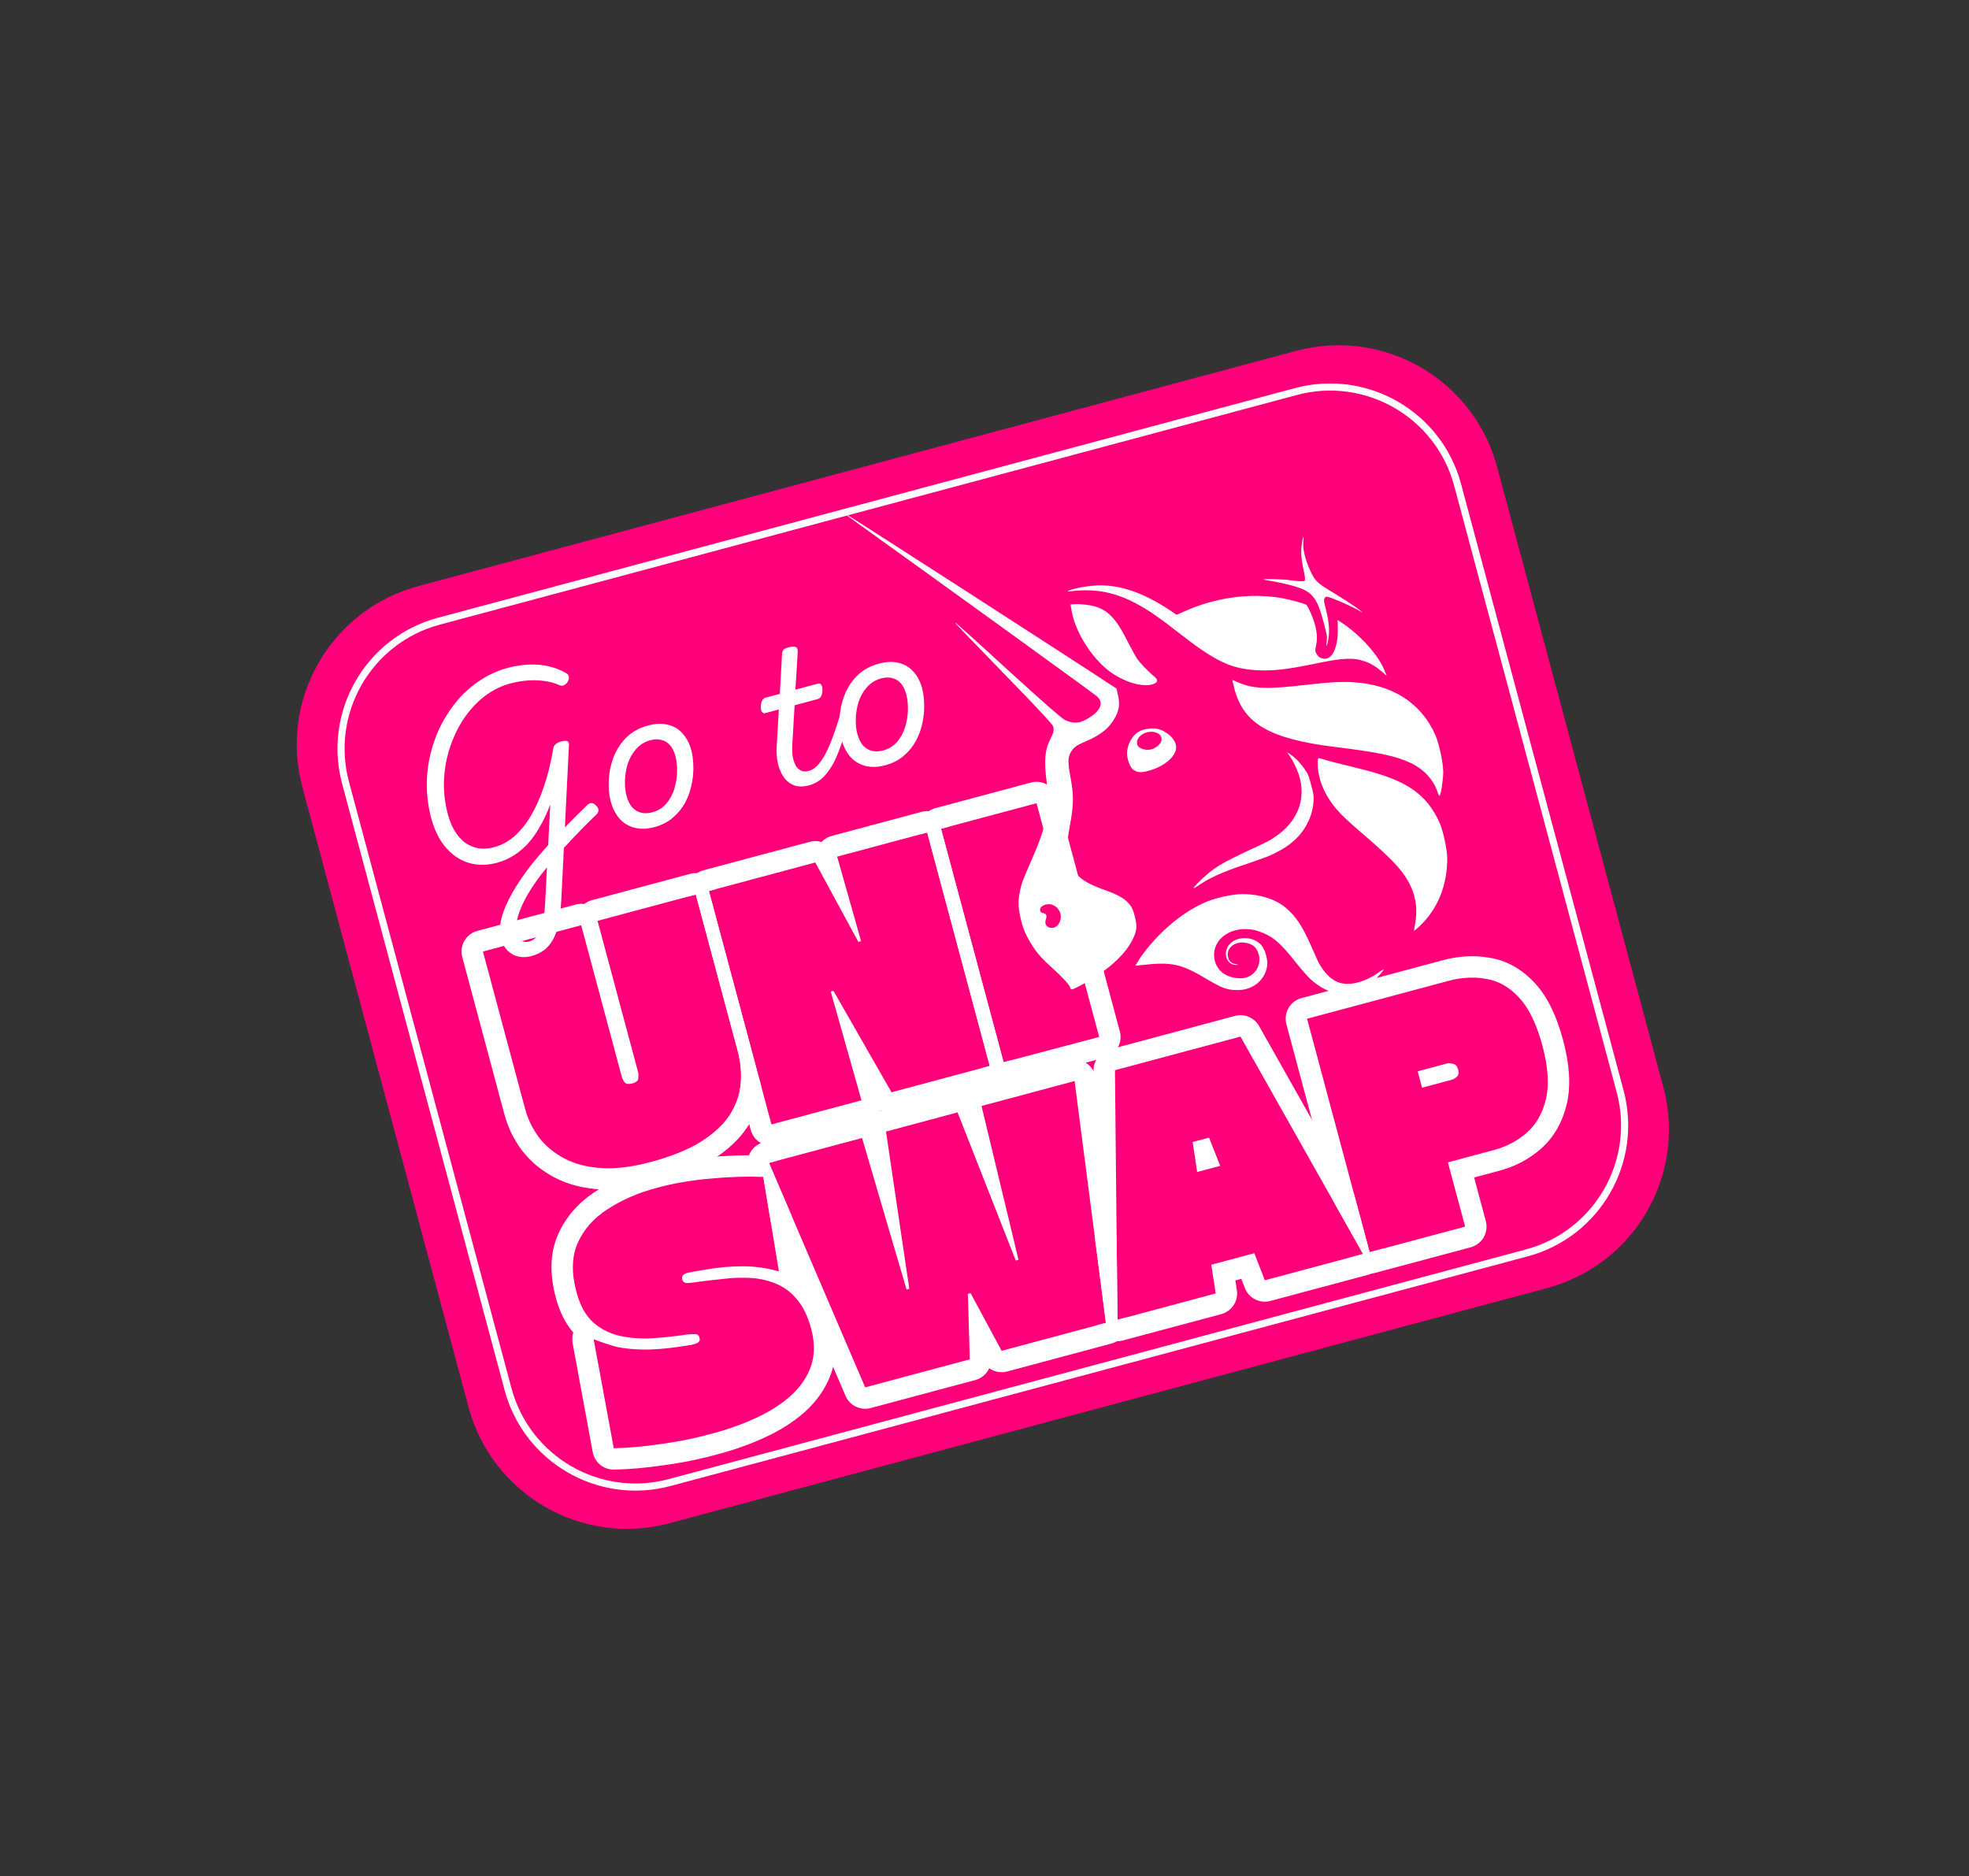 <svg width="276" height="263" viewBox="0 0 276 263" fill="none" xmlns="http://www.w3.org/2000/svg">
<rect x="0" y="0" width="276" height="263" fill="#333333" stroke="none"/>
<path d="M42.383 110.322C39.096 98.052 46.377 85.441 58.647 82.153L181.686 49.185C193.956 45.897 206.568 53.178 209.855 65.448L233.149 152.381C236.437 164.651 229.155 177.263 216.886 180.551L93.846 213.519C81.576 216.807 68.965 209.525 65.677 197.255L42.383 110.322Z" fill="#FF007A"/>
<path fill-rule="evenodd" clip-rule="evenodd" d="M181.79 55.368L61.648 87.56C52.046 90.133 46.347 100.003 48.92 109.606L71.697 194.607C74.269 204.21 84.14 209.908 93.742 207.335L213.884 175.143C223.486 172.57 229.185 162.7 226.612 153.098L203.836 68.096C201.263 58.494 191.393 52.795 181.79 55.368ZM61.39 86.594C51.254 89.31 45.239 99.729 47.955 109.865L70.731 194.866C73.447 205.002 83.865 211.017 94.001 208.301L214.143 176.109C224.278 173.393 230.293 162.975 227.578 152.839L204.801 67.838C202.086 57.702 191.667 51.687 181.531 54.403L61.39 86.594Z" fill="white"/>
<path fill-rule="evenodd" clip-rule="evenodd" d="M189.086 176.308L191.065 175.777L187.024 168.611L180.317 143.582C179.888 141.982 180.838 140.337 182.438 139.908L202.286 134.59C204.476 134.003 206.666 133.875 208.822 134.26C211.29 134.658 213.402 135.926 215.141 137.809C216.975 139.775 218.23 142.55 219.103 145.808C219.969 149.041 220.243 152.068 219.627 154.733L219.622 154.753C219.029 157.239 217.851 159.39 215.999 161.033L215.982 161.048C214.315 162.503 212.37 163.517 210.194 164.101L206.631 165.055L208.269 171.168C208.698 172.768 207.748 174.413 206.148 174.842L192.76 178.429C191.16 178.858 189.515 177.908 189.086 176.308ZM202.957 162.934L209.417 161.203C211.174 160.732 212.704 159.927 214.009 158.788C215.334 157.613 216.232 156.036 216.704 154.057C217.168 152.05 217.002 149.559 216.205 146.584C215.392 143.552 214.305 141.308 212.943 139.851C211.573 138.365 210.032 137.488 208.32 137.218C206.628 136.912 204.876 137.002 203.063 137.487L183.215 142.806L191.984 175.531L205.371 171.944L202.957 162.934ZM202.799 149.083C202.84 149.072 202.883 149.063 202.928 149.057C203.133 149.029 203.382 149.051 203.675 149.121C204.024 149.18 204.264 149.45 204.393 149.931C204.514 150.385 204.452 150.72 204.207 150.938C203.99 151.148 203.768 151.283 203.541 151.344L199.334 152.471L198.719 150.176L202.799 149.083Z" fill="white"/>
<path fill-rule="evenodd" clip-rule="evenodd" d="M153.741 185.778C153.912 186.414 154.289 186.984 154.825 187.391C155.564 187.952 156.52 188.14 157.416 187.899L171.186 184.21C172.665 183.813 173.608 182.367 173.374 180.853L173.163 179.489L173.998 179.265L174.498 180.552C175.052 181.98 176.592 182.761 178.071 182.365L191.841 178.675C192.737 178.435 193.471 177.794 193.831 176.939C194.091 176.319 194.133 175.637 193.963 175.001L191.984 175.531L189.823 167.468L176.494 143.833C175.821 142.64 174.427 142.055 173.104 142.409L155.509 147.124C154.187 147.478 153.272 148.683 153.286 150.052L153.527 173.911L155.02 185.436L153.741 185.778ZM175.822 175.671L177.295 179.467L191.065 175.777L173.881 145.307L156.286 150.021L156.639 185.002L170.409 181.312L169.787 177.288L175.822 175.671ZM167.181 160.084L169.476 159.469L171.037 163.424L167.807 164.29L167.181 160.084Z" fill="white"/>
<path fill-rule="evenodd" clip-rule="evenodd" d="M108.019 171.169L118.517 195.66C119.105 197.031 120.61 197.762 122.051 197.376L136.713 193.447C137.599 193.209 138.3 192.592 138.664 191.8C139.375 192.304 140.291 192.488 141.176 192.251L155.796 188.333C157.248 187.944 158.188 186.541 157.995 185.05L157.943 184.652L156.639 185.002L156.525 173.702L153.604 151.152C153.493 150.294 153.017 149.526 152.298 149.044C151.579 148.563 150.688 148.415 149.852 148.639L136.804 152.135C136.179 152.303 135.653 152.656 135.269 153.121C134.703 152.91 134.069 152.868 133.447 153.035L123.417 155.723C122.794 155.889 122.267 156.242 121.882 156.708C121.317 156.498 120.684 156.455 120.059 156.622L107.011 160.118C106.171 160.344 105.469 160.923 105.089 161.706C104.709 162.489 104.688 163.398 105.031 164.198L105.347 164.937C105.896 164.937 106.445 164.945 106.995 164.96L108.019 171.169ZM127.456 180.659L127.074 180.761L120.836 159.52L107.788 163.016L121.274 194.478L135.937 190.549L135.665 181.375L136.048 181.272L140.4 189.353L155.02 185.436L150.629 151.537L137.581 155.033L142.768 176.602L142.385 176.704L134.223 155.933L124.193 158.62L127.456 180.659Z" fill="white"/>
<path fill-rule="evenodd" clip-rule="evenodd" d="M106.04 177.606C107.099 177.717 108.147 177.922 109.182 178.222L106.995 164.96C104.425 164.889 101.869 164.982 99.326 165.238C96.775 165.466 94.38 165.88 92.142 166.48C89.479 167.193 87.165 168.193 85.202 169.478C83.231 170.735 81.82 172.328 80.97 174.256C80.141 176.149 80.083 178.426 80.797 181.09C81.21 182.633 81.81 183.868 82.597 184.795C82.763 184.991 82.937 185.173 83.12 185.341C83.374 185.566 83.636 185.774 83.909 185.964C84.667 186.492 85.499 186.883 86.406 187.137C86.417 187.14 86.429 187.143 86.441 187.147C86.581 187.185 86.723 187.221 86.867 187.253C87.902 187.484 88.98 187.607 90.102 187.622C90.521 187.627 90.946 187.618 91.377 187.593C92.644 187.516 93.899 187.395 95.143 187.231C95.483 187.186 95.822 187.137 96.16 187.086C96.197 187.082 96.234 187.078 96.269 187.074C96.32 187.068 96.37 187.063 96.418 187.058C96.451 187.055 96.483 187.052 96.515 187.049C96.621 187.039 96.72 187.031 96.813 187.024C96.848 187.022 96.883 187.02 96.916 187.018C96.933 187.017 96.949 187.016 96.965 187.015C97.165 187.004 97.33 187.003 97.461 187.011C97.767 187.02 97.962 187.18 98.046 187.492C98.121 187.775 98.086 187.982 97.939 188.113C97.837 188.218 97.664 188.309 97.42 188.385C97.406 188.39 97.392 188.394 97.378 188.398C97.35 188.406 97.322 188.414 97.293 188.422L96.91 188.525C96.797 188.555 96.666 188.575 96.516 188.585C96.475 188.592 96.433 188.598 96.392 188.605C96.372 188.608 96.353 188.611 96.334 188.614C95.999 188.668 95.671 188.718 95.352 188.764C93.896 188.975 92.603 189.105 91.472 189.154C91.47 189.155 91.468 189.155 91.466 189.155C90.969 189.176 90.503 189.183 90.069 189.174C88.666 189.144 87.483 189.023 86.518 188.812C86.499 188.808 86.481 188.804 86.462 188.8C86.292 188.762 86.129 188.721 85.973 188.677C84.914 188.353 83.995 188.038 83.214 187.731L86.032 203.01C87.996 202.97 90.205 202.772 92.661 202.418C95.153 202.084 97.614 201.577 100.043 200.896C102.139 200.334 104.12 199.621 105.984 198.757C107.876 197.886 109.485 196.862 110.81 195.687C112.155 194.476 113.107 193.098 113.665 191.552C114.214 189.977 114.227 188.212 113.704 186.257C113.233 184.5 112.558 183.117 111.681 182.107C111.307 181.66 110.904 181.268 110.472 180.93C109.926 180.503 109.333 180.164 108.693 179.912C108.687 179.91 108.682 179.908 108.676 179.906C107.552 179.448 106.359 179.191 105.099 179.133C104.69 179.115 104.28 179.108 103.871 179.112C103.862 179.112 103.854 179.112 103.846 179.112C103.002 179.121 102.157 179.178 101.312 179.283C100.362 179.378 99.448 179.481 98.569 179.592C98.296 179.626 98.026 179.661 97.759 179.697C97.736 179.7 97.713 179.703 97.69 179.706C97.678 179.708 97.666 179.71 97.653 179.712C97.513 179.735 97.38 179.755 97.253 179.772C97.169 179.784 97.088 179.794 97.009 179.803C96.909 179.815 96.813 179.825 96.722 179.833C96.558 179.848 96.408 179.856 96.273 179.858C95.931 179.828 95.722 179.672 95.647 179.389C95.525 178.934 95.726 178.622 96.25 178.455C96.281 178.445 96.312 178.436 96.345 178.427C96.363 178.422 96.381 178.417 96.4 178.413C96.552 178.375 96.708 178.348 96.867 178.333C97.057 178.282 97.25 178.244 97.447 178.219C97.456 178.218 97.465 178.217 97.473 178.216C97.478 178.215 97.484 178.214 97.489 178.213C97.768 178.159 98.044 178.108 98.316 178.061C99.301 177.888 100.233 177.756 101.112 177.664C101.124 177.663 101.136 177.662 101.149 177.661C102.111 177.562 103.009 177.512 103.844 177.511C104.288 177.503 104.731 177.512 105.171 177.537C105.461 177.553 105.751 177.576 106.04 177.606ZM112.173 178.454C112.826 178.946 113.424 179.518 113.964 180.162C115.218 181.613 116.056 183.444 116.601 185.481C117.247 187.891 117.284 190.286 116.497 192.541L116.487 192.569C115.745 194.626 114.492 196.41 112.816 197.918L112.8 197.932C111.221 199.332 109.355 200.507 107.243 201.48C107.242 201.481 107.24 201.481 107.239 201.482L105.984 198.757L107.245 201.479C107.245 201.479 107.244 201.48 107.243 201.48C105.22 202.417 103.083 203.186 100.836 203.789C98.283 204.504 95.695 205.038 93.075 205.389C90.533 205.756 88.203 205.966 86.094 206.009C84.624 206.039 83.349 205 83.082 203.554L80.264 188.275C80.171 187.773 80.209 187.267 80.362 186.798C79.184 185.435 78.4 183.734 77.899 181.866C77.068 178.765 77.04 175.75 78.222 173.052L78.225 173.046C79.337 170.523 81.167 168.497 83.573 166.958C85.842 165.476 88.453 164.362 91.366 163.582C93.782 162.934 96.343 162.494 99.042 162.252C101.707 161.984 104.386 161.887 107.077 161.961C107.796 161.981 108.457 162.254 108.968 162.7L107.788 163.016L110.92 170.322L112.142 177.733C112.181 177.974 112.191 178.216 112.173 178.454Z" fill="white"/>
<path fill-rule="evenodd" clip-rule="evenodd" d="M156.67 146.863C156.271 147.553 155.613 148.055 154.842 148.259L141.443 151.804C139.845 152.226 138.206 151.277 137.778 149.68L138.735 149.423L129.967 116.698L129.009 116.954C128.58 115.354 129.53 113.709 131.13 113.28L144.518 109.693C146.118 109.264 147.763 110.214 148.192 111.814L156.972 144.582C157.179 145.352 157.07 146.173 156.67 146.863ZM154.075 145.359L145.294 112.591L131.907 116.178L140.676 148.903L154.075 145.359Z" fill="white"/>
<path fill-rule="evenodd" clip-rule="evenodd" d="M123.366 155.722C122.969 156.42 122.31 156.93 121.534 157.138L108.911 160.52C107.311 160.949 105.666 159.999 105.237 158.399L103.716 152.724C103.764 152.466 103.801 152.206 103.826 151.944C103.964 150.419 103.824 148.878 103.407 147.319L97.531 125.389L96.468 125.674C96.04 124.073 96.989 122.428 98.59 121.999L113.507 118.002C114.064 117.853 114.632 117.87 115.155 118.029C115.534 117.624 116.022 117.328 116.567 117.182L129.19 113.8C130.791 113.371 132.436 114.321 132.864 115.921L131.907 116.178L140.676 148.903L141.634 148.65C142.061 150.249 141.111 151.892 139.512 152.321L125.742 156.011C124.925 156.23 124.08 156.09 123.395 155.67C123.386 155.687 123.376 155.705 123.366 155.722ZM116.828 138.895L116.445 138.997L120.758 154.24L108.135 157.623L99.366 124.897L114.284 120.9L120.32 132.037L120.703 131.935L117.344 120.08L129.967 116.698L138.735 149.423L124.965 153.113L116.828 138.895Z" fill="white"/>
<path fill-rule="evenodd" clip-rule="evenodd" d="M64.797 134.16C64.368 132.559 65.318 130.914 66.919 130.486L80.689 126.796C81.097 126.687 81.507 126.667 81.9 126.724C82.211 126.478 82.576 126.29 82.984 126.181L96.754 122.491C98.355 122.062 99.999 123.012 100.428 124.612L99.366 124.897L106.777 152.554C106.543 154.438 105.877 156.215 104.837 157.869L104.816 157.902C103.637 159.722 101.928 161.261 99.862 162.575L99.839 162.589C97.71 163.916 95.051 164.963 91.958 165.792C89.16 166.542 86.529 166.886 84.107 166.729C81.77 166.578 79.611 166.048 77.712 165.046C75.91 164.095 74.377 162.838 73.164 161.264C73.153 161.249 73.142 161.235 73.132 161.221C72.002 159.699 71.188 158.011 70.696 156.175L64.797 134.16ZM83.76 129.079L89.477 150.414C89.483 150.437 89.488 150.471 89.491 150.516C89.498 150.635 89.494 150.828 89.478 151.097C89.484 151.46 89.204 151.717 88.637 151.869C88.07 152.021 87.685 151.942 87.48 151.632C87.356 151.409 87.27 151.243 87.222 151.135C87.202 151.089 87.189 151.054 87.182 151.029L81.465 129.694L67.695 133.383L73.594 155.399C73.989 156.872 74.638 158.217 75.54 159.432C76.472 160.641 77.662 161.627 79.112 162.393C80.562 163.158 82.292 163.606 84.301 163.736C86.309 163.866 88.603 163.585 91.181 162.894C94.1 162.112 96.457 161.162 98.252 160.043C100.069 158.888 101.417 157.631 102.298 156.271C103.171 154.883 103.681 153.441 103.826 151.944C103.964 150.419 103.824 148.878 103.407 147.319L97.531 125.389L83.76 129.079Z" fill="white"/>
<path d="M124.072 107.276C123.034 107.554 122.099 107.581 121.267 107.355C120.435 107.129 119.736 106.697 119.17 106.06C118.617 105.4 118.215 104.602 117.963 103.664C117.726 102.777 117.633 101.797 117.687 100.724C117.736 99.634 117.953 98.571 118.34 97.534C118.738 96.476 119.332 95.545 120.122 94.742C120.928 93.933 121.959 93.361 123.215 93.025C124.253 92.746 125.177 92.714 125.988 92.927C126.811 93.12 127.495 93.529 128.039 94.154C128.596 94.759 129 95.53 129.251 96.468C129.431 97.137 129.528 97.901 129.542 98.758C129.569 99.595 129.487 100.46 129.296 101.355C129.117 102.228 128.812 103.063 128.379 103.861C127.947 104.659 127.372 105.36 126.655 105.965C125.955 106.566 125.094 107.003 124.072 107.276ZM123.785 105.2C124.606 104.98 125.267 104.569 125.77 103.968C126.273 103.367 126.644 102.675 126.883 101.893C127.118 101.095 127.245 100.298 127.265 99.503C127.281 98.691 127.204 97.967 127.033 97.331C126.858 96.678 126.604 96.163 126.269 95.786C125.935 95.409 125.538 95.166 125.078 95.056C124.613 94.929 124.105 94.94 123.552 95.088C122.715 95.312 122.037 95.727 121.517 96.333C120.993 96.922 120.603 97.609 120.347 98.396C120.108 99.178 119.978 99.966 119.958 100.761C119.938 101.556 120.011 102.263 120.177 102.883C120.352 103.536 120.611 104.068 120.954 104.478C121.309 104.867 121.728 105.123 122.209 105.245C122.691 105.368 123.216 105.352 123.785 105.2Z" fill="white"/>
<path d="M113.461 110.066C113.227 110.128 113.024 110.075 112.853 109.906C112.686 109.753 112.588 109.555 112.559 109.311C112.508 109.056 112.551 108.811 112.685 108.578C112.816 108.327 113.057 108.155 113.408 108.061C113.844 107.944 114.261 107.662 114.662 107.214C115.062 106.765 115.445 106.187 115.812 105.479C116.162 104.775 116.501 103.966 116.831 103.053C117.16 102.139 117.48 101.156 117.79 100.104C117.866 99.85 118.025 99.709 118.269 99.679C118.512 99.65 118.734 99.707 118.934 99.851C119.129 99.978 119.189 100.168 119.114 100.422C118.73 101.871 118.34 103.16 117.943 104.289C117.562 105.414 117.156 106.375 116.723 107.173C116.27 107.958 115.784 108.591 115.267 109.07C114.733 109.554 114.131 109.886 113.461 110.066Z" fill="white"/>
<path d="M113.367 110.091C112.58 110.301 111.889 110.298 111.292 110.081C110.708 109.843 110.229 109.46 109.854 108.933C109.475 108.388 109.203 107.743 109.039 106.997C108.875 106.252 108.818 105.469 108.867 104.648L109.171 99.452L107.262 99.964C107.078 100.013 106.93 99.963 106.818 99.814C106.706 99.664 106.648 99.411 106.642 99.053C106.652 98.692 106.719 98.404 106.841 98.192C106.964 97.98 107.117 97.849 107.302 97.8L109.311 97.261L109.611 91.852C109.621 91.49 109.689 91.238 109.812 91.097C109.953 90.952 110.191 90.835 110.526 90.745C111.061 90.601 111.419 90.595 111.597 90.727C111.772 90.842 111.845 91.082 111.818 91.448L111.496 96.676L114.66 95.828C114.844 95.779 114.992 95.829 115.104 95.978C115.228 96.107 115.287 96.36 115.281 96.739C115.282 97.079 115.224 97.364 115.106 97.593C114.983 97.805 114.83 97.936 114.646 97.985L111.381 98.86L111.063 104.302C111.017 105.068 111.046 105.715 111.152 106.243C111.274 106.766 111.439 107.18 111.646 107.483C111.87 107.782 112.129 107.982 112.425 108.082C112.717 108.165 113.022 108.164 113.34 108.079C113.574 108.016 113.777 108.07 113.948 108.239C114.115 108.392 114.215 108.598 114.249 108.859C114.278 109.102 114.225 109.34 114.09 109.574C113.96 109.824 113.719 109.996 113.367 110.091Z" fill="white"/>
<path d="M91.716 115.946C90.678 116.224 89.743 116.251 88.911 116.025C88.079 115.799 87.38 115.367 86.814 114.729C86.261 114.07 85.858 113.272 85.607 112.334C85.369 111.447 85.277 110.467 85.331 109.394C85.379 108.304 85.597 107.241 85.983 106.204C86.382 105.146 86.976 104.215 87.765 103.412C88.572 102.603 89.603 102.031 90.858 101.695C91.896 101.416 92.821 101.384 93.632 101.598C94.455 101.79 95.138 102.199 95.683 102.824C96.24 103.429 96.644 104.2 96.895 105.137C97.074 105.807 97.171 106.571 97.186 107.428C97.212 108.265 97.13 109.13 96.939 110.025C96.761 110.898 96.455 111.733 96.023 112.531C95.591 113.329 95.016 114.03 94.299 114.635C93.598 115.236 92.737 115.673 91.716 115.946ZM91.429 113.87C92.249 113.65 92.911 113.239 93.414 112.638C93.916 112.037 94.287 111.345 94.527 110.563C94.761 109.765 94.889 108.968 94.909 108.173C94.925 107.361 94.847 106.637 94.677 106.001C94.502 105.348 94.247 104.833 93.913 104.456C93.579 104.079 93.181 103.836 92.721 103.726C92.257 103.599 91.748 103.61 91.196 103.758C90.359 103.982 89.68 104.397 89.16 105.003C88.636 105.592 88.246 106.279 87.991 107.066C87.751 107.848 87.622 108.636 87.602 109.431C87.581 110.226 87.654 110.933 87.82 111.553C87.995 112.206 88.254 112.738 88.597 113.148C88.953 113.537 89.371 113.793 89.853 113.915C90.334 114.037 90.859 114.022 91.429 113.87Z" fill="white"/>
<path d="M74.483 134.022C73.863 134.188 73.269 134.213 72.699 134.096C72.13 133.98 71.627 133.711 71.191 133.289C70.759 132.885 70.447 132.322 70.254 131.602C70.012 130.698 70.037 129.687 70.329 128.567C70.643 127.461 71.149 126.302 71.848 125.092C72.546 123.882 73.375 122.655 74.334 121.411C75.314 120.18 76.355 118.976 77.458 117.802C78.044 117.178 78.61 116.578 79.156 116.001C79.718 115.42 80.261 114.87 80.787 114.353C81.329 113.83 81.833 113.336 82.3 112.87C82.516 112.669 82.722 112.569 82.92 112.57C83.118 112.571 83.317 112.679 83.518 112.894C83.783 113.146 83.909 113.381 83.896 113.6C83.883 113.819 83.754 114.042 83.51 114.269C82.98 114.77 82.426 115.313 81.847 115.899C81.285 116.48 80.702 117.085 80.099 117.713C79.512 118.337 78.924 118.988 78.334 119.666C77.434 120.661 76.583 121.67 75.781 122.692C74.999 123.727 74.329 124.741 73.769 125.735C73.227 126.723 72.83 127.655 72.58 128.53C72.351 129.416 72.333 130.22 72.526 130.94C72.643 131.375 72.841 131.681 73.122 131.857C73.407 132.05 73.742 132.094 74.127 131.991C74.88 131.789 75.422 131.267 75.753 130.425C76.105 129.595 76.32 128.389 76.398 126.807L77.134 112.774C76.691 113.934 76.206 114.97 75.679 115.883C75.168 116.791 74.602 117.589 73.978 118.276C73.35 118.947 72.674 119.505 71.95 119.95C71.243 120.391 70.487 120.719 69.684 120.934C68.545 121.239 67.487 121.308 66.509 121.139C65.53 120.971 64.643 120.607 63.848 120.049C63.048 119.474 62.356 118.735 61.773 117.832C61.207 116.925 60.767 115.885 60.453 114.714C60.049 113.207 59.841 111.692 59.828 110.17C59.815 108.649 59.984 107.168 60.334 105.728C60.679 104.272 61.182 102.899 61.841 101.61C62.513 100.299 63.315 99.106 64.247 98.031C65.179 96.956 66.236 96.045 67.417 95.297C68.594 94.534 69.853 93.972 71.192 93.613C72.23 93.335 73.23 93.184 74.193 93.159C75.167 93.113 76.088 93.199 76.953 93.415C77.831 93.611 78.654 93.938 79.423 94.395C79.593 94.493 79.698 94.654 79.74 94.876C79.777 95.081 79.722 95.311 79.575 95.566C79.411 95.825 79.223 95.992 79.01 96.067C78.813 96.138 78.613 96.129 78.41 96.04C77.698 95.728 76.963 95.53 76.205 95.446C75.442 95.345 74.666 95.329 73.877 95.397C73.088 95.465 72.3 95.604 71.513 95.815C70.391 96.116 69.346 96.602 68.378 97.274C67.421 97.925 66.561 98.73 65.795 99.689C65.024 100.631 64.371 101.677 63.836 102.825C63.312 103.952 62.905 105.147 62.615 106.409C62.342 107.666 62.21 108.949 62.22 110.256C62.246 111.559 62.429 112.847 62.77 114.12C63.017 115.04 63.348 115.84 63.763 116.518C64.178 117.197 64.665 117.739 65.222 118.146C65.775 118.536 66.391 118.793 67.07 118.916C67.762 119.018 68.509 118.961 69.313 118.746C70.267 118.49 71.169 118.006 72.019 117.294C72.881 116.56 73.666 115.605 74.374 114.429C75.082 113.252 75.7 111.875 76.228 110.298C76.773 108.717 77.212 106.939 77.545 104.966C77.566 104.709 77.671 104.501 77.862 104.342C78.048 104.167 78.326 104.03 78.694 103.931C79.431 103.734 79.784 103.881 79.755 104.374L78.682 126.087C78.616 127.648 78.44 128.969 78.156 130.05C77.871 131.131 77.438 131.992 76.856 132.633C76.278 133.29 75.487 133.753 74.483 134.022Z" fill="white"/>
<path fill-rule="evenodd" clip-rule="evenodd" d="M120.078 73.245C132.883 82.425 152.656 96.736 153.669 97.534C154.513 98.199 154.476 99.055 153.597 99.915C153.106 100.403 151.994 101.058 151.414 101.213C150.751 101.391 149.875 101.269 149.191 100.873C148.718 100.598 146.468 98.661 141.296 93.942C137.351 90.319 134.02 87.335 133.968 87.304C133.947 87.3 133.928 87.296 133.922 87.303C133.872 87.36 134.608 88.119 141.262 94.976C145.978 99.817 147.56 101.577 147.627 101.827C147.772 102.367 147.684 102.703 147.222 103.629C146.437 105.176 146.319 106.723 146.737 109.775C147.203 113.171 146.709 115.799 144.577 120.603C143.337 123.431 143.159 123.925 142.959 125.003C142.691 126.323 142.704 127.033 143.022 128.552C143.363 130.154 143.796 131.107 144.652 132.482C145.423 133.702 146.113 134.453 147.688 135.858C149.042 137.099 149.923 138.067 150.034 138.482C150.123 138.815 150.206 138.793 151.608 138.061C154.948 136.275 157.51 134.073 158.658 131.894C159.362 130.546 159.455 129.897 159.054 128.401C158.797 127.444 158.7 127.247 158.296 126.732C157.636 125.928 156.649 125.391 154.639 124.681C151.989 123.742 150.702 122.75 150.008 121.154C149.422 119.795 149.415 118.773 149.955 115.82C150.515 112.773 150.546 111.562 150.018 108.762C149.674 106.982 149.692 106.22 150.044 105.546C150.427 104.82 150.827 104.49 152.066 103.98C154.101 103.122 155.323 102.216 156.121 100.887C156.84 99.759 157.02 98.775 156.717 97.475L156.502 96.507L155.807 96.07C153.259 94.346 118.315 71.801 118.19 71.834C118.165 71.841 118.481 72.072 118.972 72.43C119.284 72.658 119.667 72.938 120.078 73.245ZM148.638 128.963C148.882 128.051 148.366 127.12 147.486 126.821C146.66 126.552 145.638 127.048 145.806 127.672C145.85 127.838 145.978 127.983 146.248 127.999C146.677 128.107 146.774 128.304 146.607 128.839C146.439 129.374 146.551 129.79 147.001 129.981C147.704 130.283 148.424 129.823 148.638 128.963ZM150.443 82.845C149.54 82.953 149.487 82.923 149.89 82.77C150.644 82.435 152.511 82.113 153.873 82.06C157.045 81.967 160.228 83.075 163.944 85.511L164.924 86.184L165.956 85.73C170.353 83.749 175.232 83.066 179.657 83.841C180.868 84.051 182.834 84.594 183.108 84.788C183.213 84.849 183.482 85.356 183.71 85.875C184.523 87.751 184.789 89.24 184.468 90.529C184.304 91.241 184.349 91.408 184.701 91.893C184.978 92.264 185.553 92.422 186.008 92.3C187.003 92.034 187.615 90.176 187.521 87.839L187.495 86.91L187.979 87.226C190.727 89.03 193.264 91.871 194.136 94.133L194.386 94.734L193.868 94.294C192.991 93.504 192.244 93.036 191.312 92.706C189.647 92.127 188.078 92.236 184.087 93.082C180.469 93.829 178.361 94.082 176.194 93.949C172.497 93.737 170.367 92.748 164.912 88.46C162.496 86.568 161.032 85.578 159.624 84.797C156.545 83.082 153.766 82.489 150.443 82.845ZM182.719 79.857C182.378 78.254 182.307 77.159 182.506 76.081C182.572 75.662 182.648 75.285 182.69 75.274C182.731 75.263 182.726 75.576 182.691 75.942C182.605 76.946 182.909 78.246 183.506 79.646C184.297 81.439 184.488 81.655 187.022 83.16C188.19 83.872 189.59 84.789 190.138 85.177L191.087 85.903L190.205 85.427C189.112 84.828 186.7 83.781 186.189 83.695C185.855 83.606 185.813 83.618 185.662 83.881C185.541 84.092 185.566 84.352 185.889 85.558C186.349 87.44 186.412 88.671 186.114 90.043C185.95 90.756 185.875 90.642 185.976 89.858C186.038 89.262 186.012 89.001 185.533 87.213C184.564 83.596 183.916 82.834 180.999 82.055C180.277 81.848 179.056 81.596 178.356 81.471C177.616 81.358 177.052 81.241 177.093 81.23C177.154 81.125 179.787 81.177 180.851 81.337C182.457 81.531 182.717 81.506 182.871 81.42C182.962 81.262 182.956 80.907 182.719 79.857ZM150.211 85.626C150.709 88.478 152.83 91.921 155.216 93.866C157.085 95.371 159.587 96.26 161.206 96.004C162.264 95.81 162.465 95.4 161.831 94.857C160.923 94.12 159.746 92.875 159.372 92.307C159.147 91.966 158.545 90.879 158.071 89.937C156.453 86.716 155.339 85.544 153.415 84.99C152.694 84.782 151.276 84.627 150.497 84.702L150.06 84.73L150.211 85.626ZM187.113 104.705C178.019 103.576 174.351 101.484 173.047 96.62C172.858 95.913 172.743 95.32 172.743 95.32C172.771 95.312 172.939 95.386 173.181 95.493C173.302 95.546 173.442 95.608 173.592 95.671C175.606 96.558 177.626 96.641 183.004 96.002C186.151 95.649 187.98 95.515 189.699 95.634C195.157 95.954 199.177 98.531 201.159 102.947C201.723 104.222 202.278 106.791 202.304 108.211C202.292 109.328 201.976 111.463 201.78 111.56C201.739 111.571 201.6 111.385 201.511 111.052C200.96 109.328 199.645 107.898 197.85 106.998C195.709 105.967 193.171 105.444 187.113 104.705ZM180.799 105.996C181.012 106.295 181.431 107.03 181.681 107.631C183.391 111.362 182.219 115.108 178.463 117.495C178.094 117.773 176.526 118.549 174.977 119.232C171.861 120.691 170.47 121.464 169.209 122.56C168.307 123.336 167.224 124.429 167.329 124.49C167.381 124.52 167.608 124.37 167.834 124.221C169.52 123.056 171.502 122.168 174.564 121.17C175.585 120.821 176.714 120.413 177.34 120.187L177.341 120.186L177.342 120.186C177.463 120.142 177.566 120.105 177.645 120.076C180.321 118.959 182.045 117.605 183.124 115.667C183.718 114.572 184.004 113.649 184.117 112.415C184.176 111.642 184.14 111.34 183.805 110.092C183.46 108.803 183.393 108.554 182.892 107.842C182.24 106.902 181.625 106.265 180.92 105.785L180.424 105.428L180.799 105.996ZM187.244 113.315C185.532 111.234 184.682 109.055 184.694 106.779L184.694 106.779C184.721 106.549 184.748 106.319 184.831 106.297C184.914 106.275 185.196 106.333 185.489 106.433C186.075 106.632 187.266 106.937 190.308 107.682C194.153 108.612 196.437 109.515 198.197 110.782C199.736 111.885 200.875 113.317 201.741 115.224C202.249 116.292 202.849 119.028 202.86 120.228C202.895 124.006 201.582 127.389 198.992 129.821C198.604 130.192 198.275 130.458 198.234 130.47C198.192 130.481 198.247 130.02 198.362 129.455C198.788 127.068 198.366 124.997 197.008 122.91C196.173 121.619 194.764 120.169 192.089 117.811C188.92 115.095 188.147 114.366 187.244 113.315ZM168.77 126.555C165.447 128.069 162.167 130.909 159.793 134.308L159.145 135.373L159.966 135.286C164.275 134.8 165.55 135.083 169.252 137.299C171.365 138.56 172.046 138.779 173.513 138.787C175.688 138.784 177.42 137.295 177.634 135.276C177.701 134.367 177.303 133.048 176.793 132.471C175.53 131.071 172.953 131.227 172.105 132.702C171.408 133.914 172.099 135.333 173.367 135.261C173.627 135.236 173.627 135.236 173.251 135.158C172.646 135.053 172.308 134.787 172.163 134.246C171.776 132.969 173.048 131.915 174.529 132.142C175.646 132.333 176.175 132.815 176.442 133.813C176.855 135.351 175.852 136.912 174.264 137.115C173.402 137.212 172.274 136.98 171.568 136.5C169.842 135.359 169.681 132.772 171.342 131.347C172.602 130.252 174.563 129.949 176.311 130.506C178.31 131.173 179.323 131.971 181.675 134.951C182.473 135.94 183.376 136.991 183.778 137.329C185.702 139.042 187.679 139.626 189.667 139.093C190.786 138.794 191.569 138.405 192.46 137.587C193.106 137.013 194.023 135.965 193.918 135.904C193.91 135.871 193.723 135.997 193.478 136.162L193.477 136.162C193.412 136.206 193.342 136.253 193.27 136.301C191.297 137.721 189.049 138.278 187.509 137.666C186.513 137.264 185.538 136.278 184.806 134.87C184.785 134.824 184.749 134.747 184.702 134.643L184.702 134.643L184.702 134.643C184.501 134.208 184.089 133.316 183.712 132.444C182.488 129.697 181.687 128.531 180.291 127.3C178.844 126.039 176.521 125.325 174.17 125.331C172.702 125.323 170.195 125.906 168.77 126.555ZM157.974 105.65C157.974 104.491 158.638 103.155 159.554 102.597C160.161 102.212 161.478 101.992 162.189 102.158C163.557 102.46 164.795 103.599 164.855 104.653C164.971 105.914 163.292 107.434 161.013 108.044C159.853 108.355 159.395 108.3 158.783 107.84C158.393 107.543 157.987 106.359 157.974 105.65ZM161.969 102.663C162.69 102.871 162.96 103.378 162.762 103.966C162.602 104.365 161.946 104.897 161.407 105.042C160.579 105.264 159.553 104.915 159.408 104.374C159.119 103.293 160.661 102.256 161.969 102.663Z" fill="white"/>
</svg>
